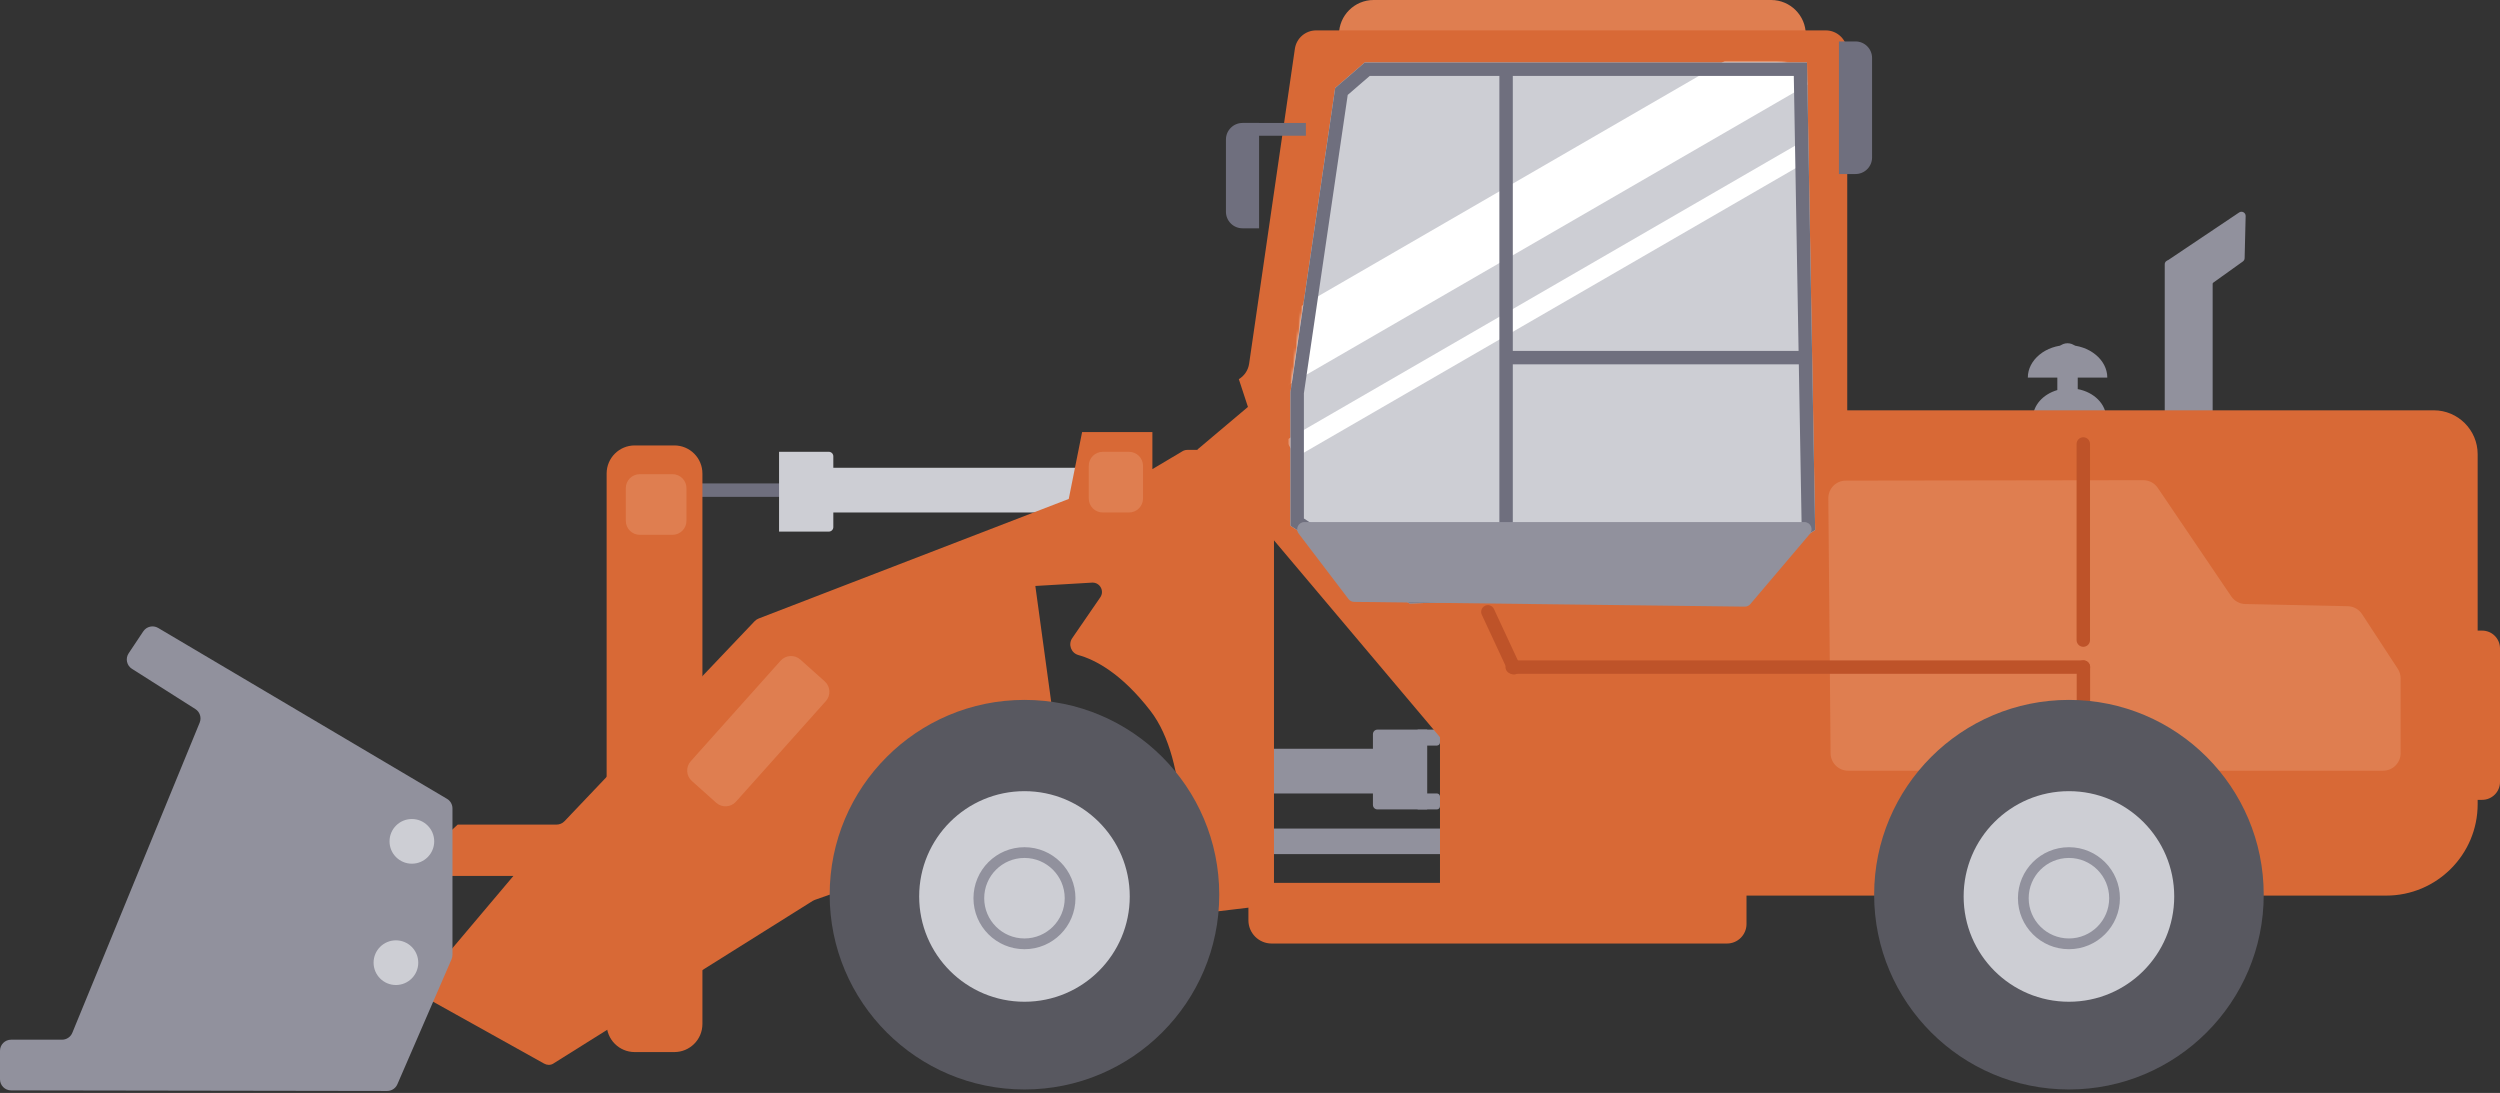 <svg width="931" height="407" viewBox="0 0 931 407" fill="none" xmlns="http://www.w3.org/2000/svg">
<rect x="0" y="0" width="931" height="407" fill="#333333" stroke="none"/>
<g clip-path="url(#clip0_569_2273)">
<path d="M511.54 0H659.57C666.69 0 672.48 5.78 672.48 12.91V16.46H498.63V12.91C498.63 5.78 504.41 0 511.54 0Z" fill="#DF7E50"/>
<path d="M253.26 182.53H311.52" stroke="#6F6F7E" stroke-width="5" stroke-miterlimit="10"/>
<path d="M545.76 308.56H464.91V318.07H545.76V308.56Z" fill="#91919D"/>
<path d="M516.04 278.84H464.91V295.49H516.04V278.84Z" fill="#91919D"/>
<path d="M512.96 271.7H531.49V301.43H512.96C512.03 301.43 511.28 300.68 511.28 299.75V273.39C511.28 272.46 512.03 271.71 512.96 271.71V271.7Z" fill="#91919D"/>
<path d="M305.58 190.85H409.02V174.2H305.58V190.85Z" fill="#CDCED4"/>
<path d="M308.65 197.98H290.12V168.25H308.65C309.58 168.25 310.33 169 310.33 169.93V196.29C310.33 197.22 309.58 197.97 308.65 197.97V197.98Z" fill="#CDCED4"/>
<path d="M527.92 271.7H535.1C535.73 271.7 536.25 272.21 536.25 272.85V276.5C536.25 277.13 535.74 277.65 535.1 277.65H527.92V271.7Z" fill="#91919D"/>
<path d="M527.92 295.48H535.08C535.72 295.48 536.25 296 536.25 296.65V300.26C536.25 300.9 535.73 301.43 535.08 301.43H527.92V295.48Z" fill="#91919D"/>
<path d="M603.706 267.844L488.635 131.385L445.916 167.409L560.988 303.867L603.706 267.844Z" fill="#D86936"/>
<path d="M170.4 307.08H207.25C208.38 307.08 209.46 306.62 210.24 305.8L281.02 231.34C281.44 230.9 281.96 230.55 282.53 230.33L398 185.81L402.98 160.89H429.15V174.7L440.37 168.03C440.91 167.71 441.53 167.54 442.16 167.54H474.43V336.87L443.91 340.53C441.29 340.84 439.05 338.66 439.31 336.03C440.7 322.15 443 283.6 428.43 264.73C417.45 250.51 407.59 245.6 401.59 243.94C398.86 243.18 397.7 239.96 399.31 237.63L409.75 222.44C411.4 220.05 409.57 216.8 406.67 216.97L385.56 218.21L396.65 299.33C396.87 300.97 395.91 302.55 394.35 303.1L303.38 335.14L302.68 335.48L206 396.11C206 396.11 205.99 396.11 205.98 396.12C204.97 396.74 203.67 396.67 202.64 396.09L154.74 369.39L191.19 326.2H149.66L170.43 307.1L170.4 307.08Z" fill="#D86936"/>
<path d="M822.52 96.92H807.62C806.808 96.92 806.15 97.578 806.15 98.39V164.41C806.15 165.222 806.808 165.88 807.62 165.88H822.52C823.332 165.88 823.99 165.222 823.99 164.41V98.39C823.99 97.578 823.332 96.92 822.52 96.92Z" fill="#91919D"/>
<path d="M773.75 144.9V130.94C773.75 129.22 772.05 127.83 769.95 127.83C767.85 127.83 766.15 129.22 766.15 130.94V145.26C760.85 146.8 757.04 150.93 757.04 155.8V157.66H784.36V155.8C784.36 150.48 779.82 146.03 773.73 144.9H773.75Z" fill="#91919D"/>
<path d="M784.75 140.63H755.16C755.16 133.98 761.84 128.51 769.96 128.51C778.08 128.51 784.76 133.98 784.76 140.63H784.75Z" fill="#91919D"/>
<path d="M536.25 152.8H906.33C915.35 152.8 922.68 160.13 922.68 169.15V299.46C922.68 318.26 907.42 333.52 888.62 333.52H536.25V152.79V152.8Z" fill="#D86936"/>
<path d="M835.25 97.37C829.14 101.74 823.04 106.11 816.93 110.47C816.22 110.98 815.23 110.8 814.74 110.07L807.22 98.86C806.74 98.15 806.93 97.18 807.64 96.71L833.86 79.12C834.91 78.42 836.31 79.19 836.28 80.45C836.15 85.68 836.02 90.91 835.9 96.14C835.89 96.63 835.65 97.08 835.25 97.36V97.37Z" fill="#91919D"/>
<path d="M689.69 190.85H477.64C472.21 174.3 466.77 157.75 461.34 141.2C463.35 139.99 464.81 137.93 465.17 135.47C470.84 96.36 476.53 57.27 482.21 18.17C482.78 14.23 486.15 11.32 490.13 11.32H679.92C684.33 11.32 687.91 14.9 687.91 19.31V184.86C688.33 186.31 688.75 187.76 689.19 189.21C689.36 189.76 689.52 190.3 689.69 190.85Z" fill="#D86936"/>
<path d="M497.21 32.78L480.56 146.08V195.79C495.36 205.44 510.15 215.09 524.95 224.74C536.55 224.35 548.14 223.96 559.74 223.56C559.79 223.61 585.46 223.21 636.72 222.36L675.96 197.39C674.95 139.35 673.94 81.31 672.93 23.27H508.22C504.55 26.44 500.89 29.61 497.22 32.77L497.21 32.78Z" fill="#CDCED4"/>
<path d="M684.82 15.43H690.99C694.4 15.43 697.16 18.19 697.16 21.6V58.64C697.16 62.05 694.4 64.81 690.99 64.81H684.82V15.43Z" fill="#6F6F7E"/>
<path d="M468.88 85.02H462.71C459.3 85.02 456.54 82.26 456.54 78.85V51.96C456.54 48.55 459.3 45.79 462.71 45.79H468.88V85.02Z" fill="#6F6F7E"/>
<mask id="mask0_569_2273" style="mask-type:luminance" maskUnits="userSpaceOnUse" x="480" y="23" width="193" height="201">
<path d="M497.21 32.78L480.68 145.28C480.6 145.82 480.56 146.36 480.56 146.9V193.5C480.56 195.02 480.87 196.52 481.47 197.91L489.65 216.87C491.41 220.94 495.42 223.58 499.86 223.58H548.62C554.76 223.58 559.74 218.6 559.74 212.46V176.08C559.74 169.99 564.63 165.04 570.72 164.96L661.95 163.78C668.03 163.7 672.93 158.75 672.93 152.66V34.39C672.93 28.25 667.95 23.27 661.81 23.27H508.22C502.7 23.27 498.02 27.31 497.22 32.77L497.21 32.78Z" fill="white"/>
</mask>
<g mask="url(#mask0_569_2273)">
<path d="M690.43 21.54L464.15 152.48L451.9 132.88L678.19 1.93L690.43 21.54Z" fill="white"/>
<path d="M709.01 39.3L482.71 170.22L478.82 163.99L705.12 33.07L709.01 39.3Z" fill="white"/>
</g>
<path d="M668.01 28.27L669.44 110.41L670.91 194.67L663.41 199.45L635.23 217.38C593.31 218.07 568.66 218.47 561.77 218.55L561.71 218.49L559.58 218.56L548.45 218.94L526.37 219.69L485.57 193.08V146.45L501.89 35.35L505.78 31.99L510.08 28.28H668.02M672.93 23.28H508.22C504.55 26.45 500.89 29.62 497.22 32.78L480.57 146.08V195.79C495.37 205.44 510.16 215.09 524.96 224.74C536.56 224.35 548.15 223.96 559.75 223.56C559.75 223.56 559.83 223.56 559.98 223.56C562.65 223.56 588.24 223.16 636.72 222.35C649.8 214.03 662.88 205.7 675.96 197.38C674.95 139.34 673.94 81.3 672.93 23.26V23.28Z" fill="#6F6F7E"/>
<path d="M560.87 223.55C560.87 158.12 560.87 92.69 560.87 27.26" stroke="#6F6F7E" stroke-width="5" stroke-miterlimit="10"/>
<path d="M836.19 224.94C848.89 225.21 861.59 225.48 874.3 225.75C876.46 225.8 878.45 226.9 879.63 228.71C884.06 235.49 888.5 242.27 892.93 249.05C893.63 250.11 894 251.36 894 252.63V280.47C894 284.08 891.07 287.01 887.46 287.01H688.25C684.66 287.01 681.74 284.12 681.71 280.53C681.43 248.88 681.15 217.22 680.87 185.57C680.84 181.94 683.77 178.98 687.4 178.98L798.14 178.82C800.31 178.82 802.34 179.89 803.56 181.69C812.68 195.15 821.8 208.62 830.91 222.08C832.1 223.84 834.06 224.9 836.18 224.95L836.19 224.94Z" fill="#DF7E50"/>
<path d="M563.15 248.43H775.86" stroke="#BE5329" stroke-width="5" stroke-linecap="round" stroke-linejoin="round"/>
<path d="M775.82 165.33V238.37" stroke="#BE5329" stroke-width="5" stroke-linecap="round" stroke-linejoin="round"/>
<path d="M554.08 227.85L563.77 248.68" stroke="#BE5329" stroke-width="5" stroke-linecap="round" stroke-linejoin="round"/>
<path d="M775.86 248.43V359.53" stroke="#BE5329" stroke-width="5" stroke-linecap="round" stroke-linejoin="round"/>
<path d="M560.62 133.18H671.2" stroke="#6F6F7E" stroke-width="5" stroke-miterlimit="10"/>
<path d="M649.75 225.91C601.26 225.32 552.77 224.73 504.28 224.14C503.46 224.13 502.68 223.74 502.18 223.09L483.62 198.71C482.28 196.95 483.54 194.42 485.75 194.42H671.96C674.24 194.42 675.47 197.09 674 198.82C666.61 207.54 659.21 216.25 651.82 224.97C651.3 225.58 650.55 225.92 649.75 225.91Z" fill="#91919D"/>
<path d="M486.31 45.79H462.53V50.55H486.31V45.79Z" fill="#6F6F7E"/>
<path d="M49.13 249.06L72.75 264.05C74.44 265.12 75.12 267.25 74.36 269.11L26.93 384.62C26.29 386.17 24.78 387.18 23.11 387.18H4.13C1.85 387.18 0 389.03 0 391.31V401.93C0 404.21 1.85 406.06 4.12 406.06L144.18 406.28C145.83 406.28 147.32 405.3 147.98 403.79L168.16 357.23C168.38 356.71 168.5 356.15 168.5 355.59V301.04C168.5 299.58 167.73 298.23 166.47 297.49L58.9 233.85C57.01 232.73 54.58 233.29 53.36 235.11L47.91 243.29C46.62 245.22 47.18 247.83 49.13 249.07V249.06Z" fill="#91919D"/>
<path d="M251.13 165.88H236.36C230.589 165.88 225.91 170.559 225.91 176.33V381.34C225.91 387.111 230.589 391.79 236.36 391.79H251.13C256.901 391.79 261.58 387.111 261.58 381.34V176.33C261.58 170.559 256.901 165.88 251.13 165.88Z" fill="#D86936"/>
<path d="M464.91 328.77H650.4V344.1C650.4 348.11 647.14 351.37 643.13 351.37H473.56C468.78 351.37 464.91 347.49 464.91 342.72V328.78V328.77Z" fill="#D86936"/>
<path d="M153.38 321.64C157.975 321.64 161.7 317.915 161.7 313.32C161.7 308.725 157.975 305 153.38 305C148.785 305 145.06 308.725 145.06 313.32C145.06 317.915 148.785 321.64 153.38 321.64Z" fill="#CDCED4"/>
<path d="M147.44 366.82C152.035 366.82 155.76 363.095 155.76 358.5C155.76 353.905 152.035 350.18 147.44 350.18C142.845 350.18 139.12 353.905 139.12 358.5C139.12 363.095 142.845 366.82 147.44 366.82Z" fill="#CDCED4"/>
<path d="M250.43 176.58H238.26C235.383 176.58 233.05 178.913 233.05 181.79V193.96C233.05 196.837 235.383 199.17 238.26 199.17H250.43C253.307 199.17 255.64 196.837 255.64 193.96V181.79C255.64 178.913 253.307 176.58 250.43 176.58Z" fill="#DF7E50"/>
<path d="M290.698 246.041L257.232 283.485C255.314 285.63 255.499 288.924 257.644 290.841L266.718 298.952C268.863 300.869 272.157 300.684 274.075 298.539L307.541 261.095C309.459 258.95 309.274 255.656 307.129 253.739L298.055 245.629C295.909 243.711 292.616 243.896 290.698 246.041Z" fill="#DF7E50"/>
<path d="M420.45 168.26H410.66C407.783 168.26 405.45 170.593 405.45 173.47V185.64C405.45 188.517 407.783 190.85 410.66 190.85H420.45C423.327 190.85 425.66 188.517 425.66 185.64V173.47C425.66 170.593 423.327 168.26 420.45 168.26Z" fill="#DF7E50"/>
<path d="M913.16 234.84H924.36C928.02 234.84 931 237.81 931 241.48V291.22C931 294.88 928.03 297.86 924.36 297.86H913.16V234.84Z" fill="#D86936"/>
<path d="M770.47 405.72C810.533 405.72 843.01 373.243 843.01 333.18C843.01 293.117 810.533 260.64 770.47 260.64C730.407 260.64 697.93 293.117 697.93 333.18C697.93 373.243 730.407 405.72 770.47 405.72Z" fill="#585860"/>
<path d="M770.47 373.05C792.125 373.05 809.68 355.495 809.68 333.84C809.68 312.185 792.125 294.63 770.47 294.63C748.815 294.63 731.26 312.185 731.26 333.84C731.26 355.495 748.815 373.05 770.47 373.05Z" fill="#CDCED4"/>
<path d="M770.47 351.48C779.853 351.48 787.46 343.873 787.46 334.49C787.46 325.107 779.853 317.5 770.47 317.5C761.087 317.5 753.48 325.107 753.48 334.49C753.48 343.873 761.087 351.48 770.47 351.48Z" stroke="#91919D" stroke-width="4" stroke-miterlimit="10"/>
<path d="M381.51 405.72C421.573 405.72 454.05 373.243 454.05 333.18C454.05 293.117 421.573 260.64 381.51 260.64C341.447 260.64 308.97 293.117 308.97 333.18C308.97 373.243 341.447 405.72 381.51 405.72Z" fill="#585860"/>
<path d="M381.51 373.05C403.165 373.05 420.72 355.495 420.72 333.84C420.72 312.185 403.165 294.63 381.51 294.63C359.855 294.63 342.3 312.185 342.3 333.84C342.3 355.495 359.855 373.05 381.51 373.05Z" fill="#CDCED4"/>
<path d="M381.51 351.48C390.893 351.48 398.5 343.873 398.5 334.49C398.5 325.107 390.893 317.5 381.51 317.5C372.127 317.5 364.52 325.107 364.52 334.49C364.52 343.873 372.127 351.48 381.51 351.48Z" stroke="#91919D" stroke-width="4" stroke-miterlimit="10"/>
</g>
<defs>
<clipPath id="clip0_569_2273">
<rect width="931" height="406.28" fill="white"/>
</clipPath>
</defs>
</svg>
